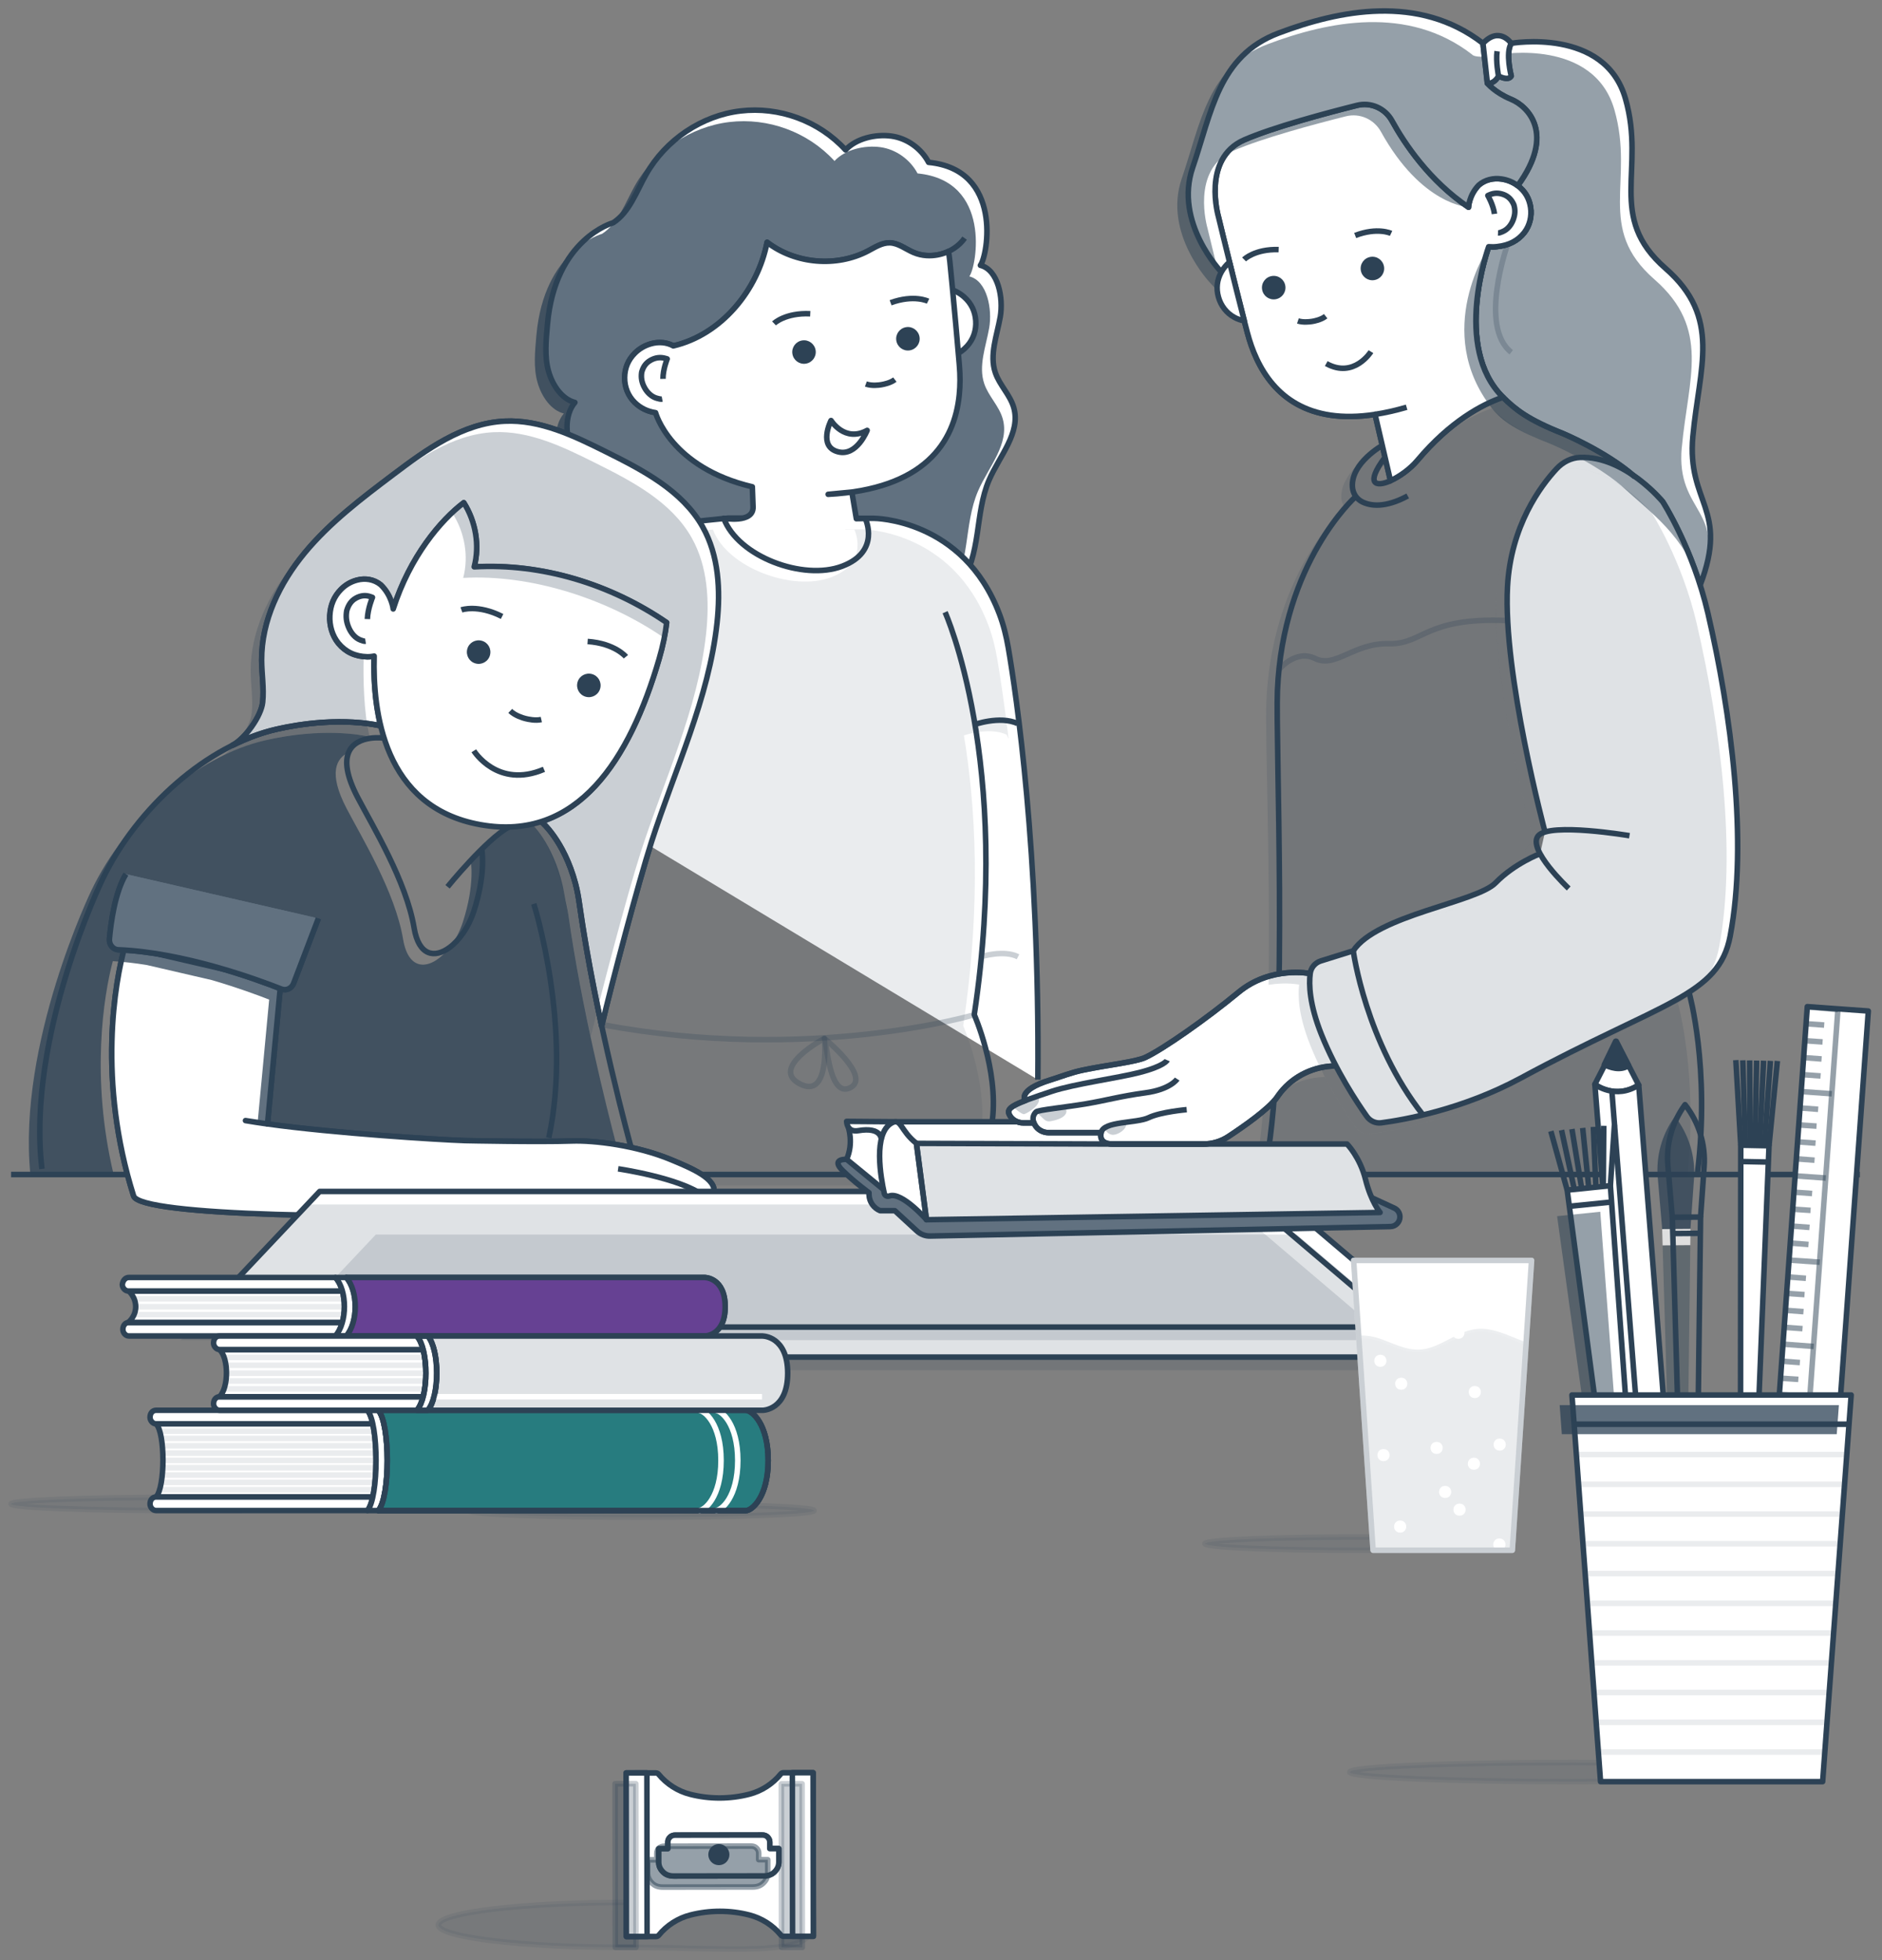 <?xml version="1.0" encoding="UTF-8"?>
<svg id="_Čísla" data-name="Čísla" xmlns="http://www.w3.org/2000/svg" xmlns:xlink="http://www.w3.org/1999/xlink" viewBox="0 0 340.16 354.33">
  <rect x="0" y="0" width="340.16" height="354.33" fill="#808080" stroke="none"/>
  <defs>
    <style>
      .cls-1, .cls-2, .cls-3, .cls-4, .cls-5, .cls-6, .cls-7, .cls-8, .cls-9 {
        fill: none;
      }

      .cls-10, .cls-2, .cls-3, .cls-11, .cls-4, .cls-12, .cls-5, .cls-13, .cls-14, .cls-15, .cls-6, .cls-16, .cls-17, .cls-18, .cls-19, .cls-20, .cls-7, .cls-8, .cls-9, .cls-21 {
        stroke-linejoin: round;
      }

      .cls-10, .cls-3, .cls-12, .cls-5, .cls-13, .cls-14, .cls-15, .cls-6, .cls-16, .cls-17, .cls-18, .cls-20, .cls-7, .cls-9, .cls-21 {
        stroke: #2d4255;
      }

      .cls-10, .cls-22, .cls-23, .cls-11, .cls-24, .cls-25, .cls-26, .cls-27, .cls-28, .cls-14, .cls-29, .cls-18, .cls-21 {
        fill: #2d4255;
      }

      .cls-2 {
        stroke: #2d4255;
      }

      .cls-30, .cls-3, .cls-22, .cls-23, .cls-12, .cls-15, .cls-20, .cls-8, .cls-9, .cls-21 {
        isolation: isolate;
      }

      .cls-30, .cls-22, .cls-28 {
        opacity: .75;
      }

      .cls-23, .cls-24 {
        opacity: .15;
      }

      .cls-11, .cls-4, .cls-19, .cls-8 {
        stroke: #fff;
      }

      .cls-11, .cls-25, .cls-17 {
        opacity: .1;
      }

      .cls-12, .cls-13, .cls-31, .cls-16, .cls-17, .cls-19 {
        fill: #fff;
      }

      .cls-5 {
        stroke-width: 1px;
      }

      .cls-26, .cls-14, .cls-7 {
        opacity: .25;
      }

      .cls-27, .cls-18, .cls-9 {
        opacity: .5;
      }

      .cls-15 {
        fill: #664193;
      }

      .cls-32 {
        clip-path: url(#clippath-1);
      }

      .cls-33 {
        clip-path: url(#clippath-3);
      }

      .cls-34 {
        clip-path: url(#clippath-4);
      }

      .cls-35 {
        clip-path: url(#clippath-2);
      }

      .cls-36 {
        fill: #2d4255;
      }

      .cls-16 {
        stroke-width: 1px;
      }

      .cls-20 {
        fill: #277c7f;
      }

      .cls-37 {
        clip-path: url(#clippath);
      }

      .cls-21 {
        opacity: .1;
      }
    </style>
    <clipPath id="clippath">
      <path class="cls-1" d="M67.37,270.62c.78-3.57.78-9.66,0-13.23H28.2c1.67,1.56,1.67,11.48,0,13.23h39.18Z"/>
    </clipPath>
    <clipPath id="clippath-1">
      <path class="cls-1" d="M76.48,252.49c.65-2.51.65-6.02,0-8.53h-36.8c1.67,1.57,1.67,6.86,0,8.53h36.8Z"/>
    </clipPath>
    <clipPath id="clippath-2">
      <path class="cls-1" d="M23.2,239.06h38.67c.5-1.78.5-3.92.01-5.68H23.29c1.67,1.67,1.67,4.12-.1,5.68Z"/>
    </clipPath>
    <clipPath id="clippath-3">
      <polygon class="cls-1" points="329.43 322.07 289.29 322.07 284.12 252.18 334.59 252.18 329.43 322.07"/>
    </clipPath>
    <clipPath id="clippath-4">
      <polygon class="cls-4" points="273.34 280.24 248.18 280.24 244.66 227.85 276.82 227.85 273.34 280.24"/>
    </clipPath>
  </defs>
  <path class="cls-13" d="M127,95.23c-3.68-6.53-10.78-10.23-17.49-13.57-5.77-2.88-11.87-5.83-18.31-5.52-7.57.36-14.12,5.12-20.17,9.68-5.67,4.28-11.4,8.62-15.94,14.1s-7.83,12.28-7.8,19.39c.01,2.54.45,5.09.19,7.62-.25,2.53-3.17,6.58-5.42,7.77h.02c2.59-1.28,5.23-2.27,7.85-2.87,10.24-2.34,17.33-.98,18.85-.63-1.08-4.48-1.27-9-1.17-12.58,0,0-.68.14-1.24.12-2.18-.05-3.92-.87-5.21-2.43-1.1-1.36-1.65-3.2-1.56-5.03.1-1.89.77-3.46,2.02-4.72.82-.83,1.79-1.39,2.9-1.68,1.47-.39,3.06-.15,4.28.85,1.99,1.92,2.25,4.37,2.25,4.37,3.04-9.52,8.64-16.09,12.76-19.21,2.15,3.4,2.91,7.7,1.88,11.6,12.26-.69,24.64,3.12,34.79,10.07-.24,1.98-.67,4.17-1.38,6.61-4.05,13.86-10.55,25.91-21.28,29.35h0s4.09,3.33,6.19,11.22c.33,1.24.55,2.5.73,3.77,1.05,7.42,2.53,15.13,4.01,21.98,1.79-7.64,6.62-25.88,9.02-33.35,4.22-13.12,10.34-25.82,11.83-39.53.64-5.92.32-12.19-2.6-17.37Z"/>
  <path class="cls-13" d="M22.58,171.07c-1.81,6.29-4.99,24.37,1.57,45.12,1.16,3.68,43.38,4.25,72.61,2.97,21.27-.93,32.25-3.47,32.25-3.47.65-2.61-4.2-4.58-7.67-6.03-6.32-2.64-14.05-3.54-17.95-3.4-6.03.21-19.34-.07-19.34-.07-5.18-.18-23.54-1.33-35.7-3.01l2.4-25.58M48.35,203.18c-1.42-.2-2.76-.4-3.98-.61l3.98.61Z"/>
  <g>
    <path class="cls-31" d="M164.97,109.31c3.09,1.02,6.54-.76,8.48-3.43s2.67-6.06,3.17-9.36.83-6.68,2.15-9.74c1.87-4.35,5.77-8.54,4.46-13.1-.66-2.31-2.56-4.04-3.33-6.31-1.1-3.23.3-6.72.89-10.09s-.35-8.51-3.59-9.32c1.33-1.7,4.13-17.32-9.36-18.61-1.35-2.55-3.93-4.37-6.73-4.75s-6.33.39-8.28,2.5c-4.83-5.27-12.01-7.87-19-7.04-6.99.83-13.51,5.21-17.06,11.47-1.76,3.11-2.99,6.82-5.95,8.74,0,0-10.5,2.85-11.87,18.34-.25,2.86-.57,5.84.21,8.55s2.54,5.04,4.75,5.59c-1.96,2.29-1.8,6.56-.11,9.15,1.48,2.26,4.07,3.17,5.16,5.77,1.1,2.63.22,5.83.09,8.82-.22,5.05,2.01,10.13,5.49,12.48l50.43.34Z"/>
    <path class="cls-6" d="M164.97,109.31c3.09,1.02,6.54-.76,8.48-3.43s2.67-6.06,3.17-9.36.83-6.68,2.15-9.74c1.87-4.35,5.77-8.54,4.46-13.1-.66-2.31-2.56-4.04-3.33-6.31-1.1-3.23.3-6.72.89-10.09s-.35-8.51-3.59-9.32c1.33-1.7,4.13-17.32-9.36-18.61-1.35-2.55-3.93-4.37-6.73-4.75s-6.33.39-8.28,2.5c-4.83-5.27-12.01-7.87-19-7.04-6.99.83-13.51,5.21-17.06,11.47-1.76,3.11-2.99,6.82-5.95,8.74,0,0-10.5,2.85-11.87,18.34-.25,2.86-.57,5.84.21,8.55s2.54,5.04,4.75,5.59c-1.96,2.29-1.8,6.56-.11,9.15,1.48,2.26,4.07,3.17,5.16,5.77,1.1,2.63.22,5.83.09,8.82-.22,5.05,2.01,10.13,5.49,12.48l50.43.34Z"/>
    <path class="cls-28" d="M162.97,111.31c3.09,1.02,6.54-.76,8.48-3.43s2.67-6.06,3.17-9.36.83-6.68,2.15-9.74c1.87-4.35,5.77-8.54,4.46-13.1-.66-2.31-2.56-4.04-3.33-6.31-1.1-3.23.3-6.72.89-10.09s-.35-8.51-3.59-9.32c1.33-1.7,4.13-17.32-9.36-18.61-1.35-2.55-3.93-4.37-6.73-4.75s-6.33.39-8.28,2.5c-4.83-5.27-12.01-7.87-19-7.04-6.99.83-13.51,5.21-17.06,11.47-1.76,3.11-2.99,6.82-5.95,8.74,0,0-10.5,2.85-11.87,18.34-.25,2.86-.57,5.84.21,8.55s2.54,5.04,4.75,5.59c-1.96,2.29-1.8,6.56-.11,9.15,1.48,2.26,4.07,3.17,5.16,5.77,1.1,2.63.22,5.83.09,8.82-.22,5.05,2.01,10.13,5.49,12.48l50.43.34Z"/>
    <path class="cls-13" d="M166.95,52.97c1.24-.92,2.86-1.15,4.36-.8,1.13.26,2.11.77,2.96,1.52,1.28,1.14,1.97,2.57,2.09,4.29s-.44,3.36-1.56,4.59c-1.31,1.44-3.07,2.19-5.29,2.25-.57.02-1.12-.02-1.64-.11"/>
    <path class="cls-6" d="M121.77,74.49c-.51.11-1.05.18-1.63.2-2.22.06-4.03-.59-5.41-1.95-1.19-1.17-1.84-2.83-1.82-4.5s.63-3.18,1.84-4.4c.8-.8,1.76-1.36,2.87-1.69,1.48-.43,3.11-.29,4.4.55,2.12,1.65,2.5,3.86,2.5,3.86"/>
    <path class="cls-6" d="M174.35,43.05c-2,2.83-6.08,3.96-9.25,2.57-1.42-.62-2.72-1.69-4.26-1.73-1.41-.03-2.67.8-3.92,1.46-5.71,3-13.14,2.37-18.26-1.56-1.69,8.71-8.3,16.72-16.95,18.73"/>
    <path class="cls-13" d="M98.13,141.24c.83-14.53,4.81-42.91,23.11-46.32,3.46-.64,10.39-1.26,10.39-1.26l26.31.04s16.16.03,22.69,17.28c.75,1.98,1.25,4.03,1.61,6.11,1.41,8.21,5.69,36.71,5.35,78.09"/>
    <path class="cls-13" d="M121.69,62.52c-1.23-.67-2.72-.76-4.08-.36-1.11.32-2.07.89-2.87,1.69-1.21,1.21-1.82,2.68-1.84,4.4s.63,3.33,1.82,4.5c1.03,1.01,2.29,1.63,3.77,1.85h0s2.66,9.9,17.49,13.4l.13,3.61c.13,3.06-5.3,2.08-5.3,2.08,2.56,6.92,14.37,11.33,21.4,8.67,7.03-2.66,4.21-8.56,4.21-8.56l-.03-.05c-1-.02-1.61.02-1.61.02l-.81-4.82-4.29.41c17.42-.92,22.84-9.39,23.7-18,.18-1.77.17-3.55.02-5.26l-.04-.5c-.39-4.65-.86-9.71-1.24-13.79-.17-1.71-.31-3.25-.44-4.52-.22-2.2-.33-1.81-.33-1.81,0,0-3.03,1.55-6.27.15-1.42-.61-2.72-1.69-4.26-1.73-1.41-.03-2.67.8-3.92,1.46-5.71,3-13.14,2.37-18.26-1.56-1.69,8.71-8.3,16.72-16.95,18.73h0Z"/>
    <path class="cls-6" d="M119.69,72.14c-.26.05-.6-.04-.95-.14-.92-.25-1.71-.97-2.2-1.84-.58-1.02-.7-1.92-.56-2.87.25-.92.71-1.65,1.58-2.15.88-.5,1.78-.62,2.69-.36l.34.1s-.77,1.88-.76,3.61"/>
    <g>
      <path class="cls-6" d="M150.21,76.02s2.45,4.02,6.52,1.78c0,0-1.85,4.75-5.24,3.88-3.7-.94-1.29-5.66-1.29-5.66Z"/>
      <path class="cls-2" d="M161.74,68.62c-.77.59-1.93.84-2.48.93-.36.06-1.71.25-2.76-.14"/>
      <path class="cls-2" d="M139.9,58.46s2.05-1.96,6.55-1.74"/>
      <path class="cls-2" d="M167.74,54.45s-2.54-1.26-6.77.28"/>
      <g>
        <path class="cls-36" d="M147.42,63.32c.18,1.16-.62,2.24-1.78,2.42s-2.24-.62-2.42-1.78.62-2.24,1.78-2.42,2.24.62,2.42,1.78"/>
        <path class="cls-36" d="M166.2,60.92c.18,1.16-.62,2.24-1.78,2.42s-2.24-.62-2.42-1.78c-.18-1.16.62-2.24,1.78-2.42s2.24.62,2.42,1.78"/>
      </g>
    </g>
    <path class="cls-7" d="M177.39,172.92s4.07-1.26,6.61.04"/>
    <path class="cls-13" d="M175.96,131.03s4.74-1.73,7.97-.23"/>
    <path class="cls-25" d="M177.37,204.48c1.11-9.15-3.28-19.05-3.28-19.05,3.35-22.25,2.2-40.07.13-52.5h.03c1.08-.35,4.92-1.41,7.68-.13l.37.76c-.82-6.85-1.6-11.77-2.06-14.47-.36-2.08-.86-4.14-1.61-6.11-6.54-17.24-22.69-17.28-22.69-17.28h-3.15s.01.06.01.06c0,0,.6-.03,1.61-.02l.03.05s2.82,5.9-4.21,8.56c-7.01,2.65-18.78-1.73-21.38-8.62-.95.09-2.65.26-4.46.47.22.33.43.67.62,1.02,2.92,5.19,3.24,11.46,2.6,17.37-1.48,13.71-7.61,26.4-11.83,39.53-2.4,7.47-7.23,25.71-9.02,33.35,2.66,12.37,5.3,21.94,5.3,21.94h0c2.44.54,4.96,1.27,7.28,2.24,1.78.74,3.92,1.62,5.5,2.65h52.29l.24-9.83Z"/>
    <path class="cls-7" d="M176.09,183.44s-29.67,8.8-67.18,1.8"/>
    <path class="cls-7" d="M149,187.72s-9.97,5.32-4.44,8.21,4.44-8.21,4.44-8.21Z"/>
    <path class="cls-7" d="M149,187.72c.48.69.84,10.86,4.69,8.9s-4.69-8.9-4.69-8.9Z"/>
    <path class="cls-6" d="M170.82,110.67s12.16,27,5.27,72.76c0,0,4.38,9.9,3.28,19.05"/>
  </g>
  <line class="cls-13" x1="2" y1="212.32" x2="336.16" y2="212.32"/>
  <g>
    <path class="cls-13" d="M127,95.23c-3.68-6.53-10.78-10.23-17.49-13.57-5.77-2.88-11.87-5.83-18.31-5.52-7.57.36-14.12,5.12-20.17,9.68-5.67,4.28-11.4,8.62-15.94,14.1s-7.83,12.28-7.8,19.39c.01,2.54.45,5.09.19,7.62-.25,2.53-3.17,6.58-5.42,7.77h.02c2.59-1.28,5.23-2.27,7.85-2.87,10.24-2.34,17.33-.98,18.85-.63-1.08-4.48-1.27-9-1.17-12.58,0,0-.68.14-1.24.12-2.18-.05-3.92-.87-5.21-2.43-1.1-1.36-1.65-3.2-1.56-5.03.1-1.89.77-3.46,2.02-4.72.82-.83,1.79-1.39,2.9-1.68,1.47-.39,3.06-.15,4.28.85,1.99,1.92,2.25,4.37,2.25,4.37,3.04-9.52,8.64-16.09,12.76-19.21,2.15,3.4,2.91,7.7,1.88,11.6,12.26-.69,24.64,3.12,34.79,10.07-.24,1.98-.67,4.17-1.38,6.61-4.05,13.86-10.55,25.91-21.28,29.35h0s4.09,3.33,6.19,11.22c.33,1.24.55,2.5.73,3.77,1.05,7.42,2.53,15.13,4.01,21.98,1.79-7.64,6.62-25.88,9.02-33.35,4.22-13.12,10.34-25.82,11.83-39.53.64-5.92.32-12.19-2.6-17.37Z"/>
    <path class="cls-6" d="M80.89,160.31s6.97-8.58,11.09-10.81"/>
    <path class="cls-6" d="M87.07,153.49s.01.04.02.13h0c.13.8.59,4.83-1.45,11.12-.92,2.82-2.6,5.22-4.39,6.54-2.67,1.98-5.55,1.55-6.4-3.52-1.41-8.46-7.45-18.34-10.19-23.58-2.11-4.03-2.32-6.58-1.64-8.18.71-1.68,2.4-2.32,3.86-2.54,1.37-.2,2.54-.04,2.54-.04"/>
    <path class="cls-6" d="M69.11,131.27s-7.57-2.09-19.17.56c-12.44,2.84-25.18,14.11-31.43,27.14,0,0-13.77,28.38-10.93,52.33"/>
    <path class="cls-6" d="M114.06,207.42s-6.36-23.08-9.31-43.92c-.18-1.27-.4-2.53-.73-3.77-2.1-7.89-6.19-11.22-6.19-11.22"/>
    <path class="cls-13" d="M67.63,118.6c-.27,10,1.64,27.33,19.21,30.48,17.57,3.15,27-11.85,32.28-29.93.72-2.45,1.15-4.64,1.38-6.61-10.15-6.95-22.52-10.76-34.79-10.07,1.02-3.9.27-8.2-1.88-11.6-4.12,3.12-9.72,9.69-12.76,19.21,0,0-.26-2.45-2.25-4.37-1.22-1-2.82-1.24-4.28-.85-1.11.29-2.08.85-2.9,1.68-1.25,1.27-1.92,2.84-2.02,4.72-.1,1.83.45,3.67,1.56,5.03,1.3,1.56,3.03,2.38,5.21,2.43.56.02,1.24-.12,1.24-.12Z"/>
    <path class="cls-6" d="M96.48,163.39s7.05,22.24,2.71,42.31"/>
    <path class="cls-13" d="M22.58,171.07c-1.81,6.29-4.99,24.37,1.57,45.12,1.16,3.68,43.38,4.25,72.61,2.97,21.27-.93,32.25-3.47,32.25-3.47.65-2.61-4.2-4.58-7.67-6.03-6.32-2.64-14.05-3.54-17.95-3.4-6.03.21-19.34-.07-19.34-.07-5.18-.18-23.54-1.33-35.7-3.01l2.4-25.58-28.17-6.53Z"/>
    <path class="cls-13" d="M48.35,203.18c-1.42-.2-2.76-.4-3.98-.61l3.98.61Z"/>
    <path class="cls-6" d="M111.72,211.29s11.04,1.6,15.37,4.8"/>
    <path class="cls-13" d="M22.76,158.02c-1.99,3.31-2.72,8.8-2.98,11.71-.09,1.02.65,1.93,1.62,1.96,11.67.46,24.99,5.33,29.47,7.1.87.34,1.84-.11,2.19-1.02l4.48-11.75"/>
    <path class="cls-6" d="M66.07,115.91c-.26.04-.59-.08-.92-.21-.89-.33-1.62-1.15-2.07-2.14-.52-1.15-.59-2.14-.41-3.17.29-.99.77-1.77,1.66-2.27.89-.49,1.77-.58,2.66-.25l.33.12s-.85,2.02-.92,3.92"/>
    <path class="cls-6" d="M85.64,135.72s4.29,6.94,12.68,3.35"/>
    <path class="cls-6" d="M97.84,130.07c-1.04.24-2.32-.03-2.91-.18-.39-.1-1.83-.52-2.71-1.38"/>
    <path class="cls-6" d="M83.4,110.25s2.94-1.05,7.35,1.19"/>
    <path class="cls-6" d="M113.13,118.72s-1.98-2.41-6.92-2.76"/>
    <path class="cls-29" d="M88.56,118.45c-.31,1.13-1.48,1.8-2.62,1.48-1.13-.31-1.79-1.48-1.48-2.62s1.48-1.79,2.62-1.48,1.79,1.48,1.48,2.61"/>
    <path class="cls-29" d="M108.48,124.47c-.31,1.13-1.48,1.8-2.62,1.48s-1.79-1.48-1.48-2.62,1.48-1.79,2.62-1.48c1.13.31,1.79,1.48,1.48,2.61"/>
    <path class="cls-26" d="M71.09,109.21c3.16-7.44,7.21-13.66,10.75-16.34,2.15,3.4,2.91,7.7,1.88,11.6,12.26-.69,25.99,3.78,36.13,10.72-2.33,11.09-9.04,30.05-23.58,33.88,0,0,3.52,3.26,5.76,12.65.3,1.25.55,2.5.73,3.77,1.05,7.42,2.53,15.13,4.01,21.98,1.79-7.64,6.62-25.88,9.02-33.35,4.22-13.12,10.34-25.82,11.83-39.53.64-5.92.32-12.19-2.6-17.37-3.68-6.53-10.78-10.23-17.49-13.57-5.77-2.88-11.87-5.83-18.31-5.52-7.57.36-14.12,5.12-20.17,9.68-5.67,4.28-11.4,8.62-15.94,14.1s-7.83,12.28-7.8,19.39c.01,2.54.45,5.09.19,7.62-.25,2.53-3.17,6.58-5.42,7.77h.02c2.59-1.28,5.23-2.27,7.85-2.87,10.24-2.34,17.33-.98,18.85-.63-1.08-4.48-1.17-10.75-1.07-14.34,0,0-3.44-.74-5.16-3.25-1.61-2.34-.78-6.89-.17-7.5.82-.83,3.03-2.94,4.14-3.23,0,0,2.52-.4,4.06.63,1.32.88,2.25,4.29,2.49,3.72Z"/>
    <path class="cls-13" d="M22.76,158.02c-1.99,3.31-2.72,8.8-2.98,11.71-.09,1.02.65,1.93,1.62,1.96,11.67.46,24.99,5.33,29.47,7.1.87.34,1.84-.11,2.19-1.02l4.48-11.75"/>
    <path class="cls-28" d="M111.39,206.91c-3.19-.53-6.06-.72-8-.65-6.02.21-19.34-.07-19.34-.07-5.18-.18-23.54-1.33-35.7-3.01,0,0-.67-.14-1.78-.31l2.08-22.17c-2.08-.82-5.83-2.2-10.37-3.53l-11.78-2.73c-2.05-.33-4.1-.57-6.11-.69-1.64,6.16-4.03,21.01.14,38.54H5.49c-2.36-23.73,11.03-51.33,11.03-51.33,6.25-13.03,18.99-24.29,31.43-27.14,10.26-2.34,17.36-.98,18.86-.63.02.09.04.18.07.27-1.46.22-3.15.86-3.86,2.54-2.21,1.04-3.77,3.67-.36,10.18,2.74,5.24,8.78,15.12,10.19,23.58,1.07,6.39,5.38,5.42,8.4,1.52.99-1.26,1.83-2.82,2.39-4.54,2.29-7.04,1.43-11.24,1.43-11.24.67-.66,1.35-1.3,2.02-1.87h0c1.03-.9,1.74-2,2.61-2.47l1.97-1.63,3.23-.33,1.37-.12s4.27,4.14,5.76,12.65c.22,1.26.54,2.5.72,3.77,2.36,16.73,6.93,34.89,8.64,41.41Z"/>
  </g>
  <polygon class="cls-13" points="236.39 220.8 265.25 245.32 46.76 245.32 69.9 220.8 233.87 220.8 236.39 220.8"/>
  <polygon class="cls-13" points="224.27 215.38 253.13 239.9 34.64 239.9 57.78 215.38 221.75 215.38 224.27 215.38"/>
  <polygon class="cls-24" points="222.3 217.74 251.16 242.26 32.67 242.26 55.81 217.74 219.78 217.74 222.3 217.74"/>
  <polygon class="cls-24" points="234.42 223.17 263.28 247.69 44.79 247.69 67.93 223.17 231.9 223.17 234.42 223.17"/>
  <g>
    <path class="cls-24" d="M243.93,212.7h61.03c1.98-18.35-1.65-31.2-1.65-31.2l-.17-.04c-5.91,3.77-15.53,7.47-30.3,15.45-10.55,5.7-21.18,7.54-25.17,8.07-1.02.13-2.03-.31-2.62-1.15-1.24-1.75-3.46-5.07-5.59-9.16h0c-.24.02-.48.04-.72.06-3.89.24-7.48,2.16-9.72,5.34-.07.09-.13.19-.2.29-.15.22-.35.45-.56.69-.23,2.81-.51,5.41-.84,7.77h14.07s1.36,1.41,2.45,3.89Z"/>
    <path class="cls-6" d="M229.27,207.86c3.52-23.12,1.24-73.93,1.62-83.03.98-23.28,14.05-34.97,14.05-34.97"/>
    <path class="cls-13" d="M305.98,78.86c1.14-12.46,5.28-21.41-4.95-30.35-10.68-9.33-3.53-17.74-7.24-30.68-3.71-12.94-20.64-10-20.64-10-1.09,1.75,0,5.9,0,5.9-.55.98-2.29,0-2.29,0-.87,1.53-2.02,1.33-2.02,1.33,0,0,1.32,1.68,4.31,2.91,2.99,1.24,8.07,6.18,1.18,15.6,1.32.99,2.09,2.3,2.33,3.93.24,1.58-.15,3.23-1.12,4.51-1.14,1.47-2.76,2.33-4.88,2.56-.54.07-1.06.07-1.57.03,0,0-6.63,18.13,2.57,27.21,2.21,2.18,4.49,4.05,10.83,6.55,0,0,7.55,3.17,12.6,7.49,3.3,2.24,5.44,4.84,5.44,4.84,0,0,3.91,6.07,6.77,15.07,5.29-13.9-2.45-14.69-1.32-26.92Z"/>
    <path class="cls-13" d="M248.56,74.91c-12.19,1.87-18.36-3.49-21.42-10.04-.73-1.55-1.27-3.15-1.69-4.74-.04-.16-.08-.31-.12-.46-.14-.55-.28-1.1-.43-1.65l-2.67-10.63c-.04-.2-.09-.39-.14-.58-.39-1.6-.75-3.03-1.04-4.22-.5-2.05-.81-3.34-.81-3.34,0,0-3.12-10.57,4.65-13.96,5.27-2.29,14.8-4.84,20.39-6.24,2.49-.62,5.07.53,6.31,2.78,2.3,4.17,6.77,10.86,13.84,15.64,0,0,.06-2.15,1.85-4,1.11-.97,2.64-1.32,4.09-1.11,1.1.16,2.08.56,2.94,1.21,1.32.99,2.09,2.3,2.33,3.93.24,1.58-.15,3.23-1.12,4.51-1.14,1.47-2.76,2.33-4.88,2.56-.54.07-1.06.07-1.57.03,0,0-6.63,18.13,2.57,27.21h0c-3.7,1.24-9.58,4.4-15.44,11.39-1.32,1.58-3.26,2.96-4.88,3.69l-2.79-12Z"/>
    <path class="cls-13" d="M248.56,74.91c-12.19,1.87-18.36-3.49-21.42-10.04-.73-1.55-1.27-3.15-1.69-4.74-.04-.16-.08-.31-.12-.46-.14-.55-.28-1.1-.43-1.65l-2.67-10.63c-.04-.2-.09-.39-.14-.58-.39-1.6-.75-3.03-1.04-4.22-.5-2.05-.81-3.34-.81-3.34,0,0-3.12-10.57,4.65-13.96,5.27-2.29,14.8-4.84,20.39-6.24,2.49-.62,5.07.53,6.31,2.78,2.3,4.17,6.77,10.86,13.84,15.64,0,0,.06-2.15,1.85-4,1.11-.97,2.64-1.32,4.09-1.11,1.1.16,2.08.56,2.94,1.21,1.32.99,2.09,2.3,2.33,3.93.24,1.58-.15,3.23-1.12,4.51-1.14,1.47-2.76,2.33-4.88,2.56-.54.07-1.06.07-1.57.03,0,0-6.63,18.13,2.57,27.21h0c-3.7,1.24-9.58,4.4-15.44,11.39-1.32,1.58-3.26,2.96-4.88,3.69l-2.79-12Z"/>
    <path class="cls-31" d="M252.01,218.39l-4.07-1.88c-.39-.88-.79-1.97-1.12-3.3-1.01-4.05-3.34-6.4-3.34-6.4h-25.97s0,0,0,0h-16.44s-.05,0-.08,0h-.31s.01-.01.01-.01c-2.26-.19-1.67-2.03-1.67-2.03,0,0,0,0,0,0h-9.47c-1.05,0-2.05-.54-2.54-1.47-.08-.16-.15-.33-.2-.5h-24.93l-8.85-.07s0,.51.26.98l.03.05s1.01,2.9-.3,5.83h0s0,0,0,0c0,0-2.99-.15-.68,2.07,2.3,2.23,4.73,3.97,4.73,3.97v.37c.05,1.33.88,2.42,2,2.88h2.67l3.99,3.67c.66.61,1.53.94,2.42.91l83.16-1.71c.95-.02,1.72-.8,1.72-1.75,0-.69-.4-1.31-1.02-1.59Z"/>
    <path class="cls-7" d="M272.48,44.18s-5.28,14.84.67,19.5"/>
    <path class="cls-6" d="M254.44,89.65c-4.14,2.24-6.77,1.79-8.21,1.08-1.05-.52-1.71-1.54-1.79-2.71-.28-4.32,5.42-7.51,5.42-7.51"/>
    <path class="cls-7" d="M231.05,121.16s3.06-3.9,6.68-2.11,6.96-2.84,13.25-2.69,6.56-4.79,21.29-4.19"/>
    <path class="cls-6" d="M247.79,63.57s-3.07,4.95-8.08,2.15"/>
    <path class="cls-6" d="M234.59,58.01c.88.3,2.01.18,2.54.1.35-.05,1.64-.29,2.48-.95"/>
    <path class="cls-6" d="M251.43,42.19s-2.46-1.17-6.49.38"/>
    <path class="cls-6" d="M224.86,46.9s1.93-1.91,6.25-1.78"/>
    <path class="cls-29" d="M245.96,48.89c.2,1.16,1.29,1.94,2.45,1.74s1.94-1.29,1.74-2.45-1.29-1.94-2.45-1.74-1.94,1.29-1.74,2.45"/>
    <path class="cls-29" d="M228.12,52.35c.2,1.16,1.29,1.94,2.45,1.74s1.94-1.29,1.74-2.45-1.29-1.94-2.45-1.74c-1.16.2-1.94,1.29-1.74,2.45"/>
    <path class="cls-13" d="M254.24,73.62c-2.02.59-3.91,1.01-5.68,1.28"/>
    <path class="cls-13" d="M222.23,47.38c-.04-.2-.09-.39-.14-.58-.39-1.6-.75-3.03-1.04-4.22-.5-2.05-.81-3.34-.81-3.34,0,0-3.12-10.57,4.65-13.96,5.27-2.29,14.8-4.84,20.39-6.24,2.49-.62,5.07.53,6.31,2.78,2.3,4.17,6.77,10.86,13.84,15.64,0,0,.06-2.15,1.85-4,1.11-.97,2.64-1.32,4.09-1.11,1.1.16,2.08.56,2.94,1.21,6.9-9.43,1.81-14.37-1.18-15.6-2.99-1.24-4.31-2.91-4.31-2.91l-.8-7.23c-11.59-8.96-26.02-5.96-36.92-1.84-10.91,4.12-12.12,14.36-15.53,24.3-3.41,9.95,5.16,18.87,5.16,18.87l1.94.04-.46-1.84Z"/>
    <path class="cls-7" d="M217.77,201.55s2.09,2.56,1.1,5.14"/>
    <path class="cls-13" d="M236.81,175.99s-7.1-1.46-12.94,3.37c-5.84,4.83-13.66,10.3-16.85,11.79-1.75.82-6.68,1.33-11.21,2.27-2.24.46-3.96,1.18-5.97,1.8-6.1,1.88-4.52,3.73-4.52,3.73h0c-2.66,1.02-3.3,1.61-2.91,2.49.44.99,1.5,1.55,2.58,1.55h1.61l.24-.11c.05.14.1.27.17.4.49.93,1.49,1.47,2.54,1.47h9.47s-.66,2.05,2.05,2.05h16.44c1.6,0,3.16-.46,4.5-1.34,2.72-1.79,7.31-4.98,8.81-7.12.07-.1.13-.19.2-.29,2.24-3.18,5.83-5.1,9.72-5.34.25-.02.49-.03.72-.06l-4.65-16.68Z"/>
    <path class="cls-6" d="M167.45,220.49h0s81.99-1.31,81.99-1.31c0,0-1.62-1.92-2.63-5.97s-3.34-6.4-3.34-6.4h-42.8s-35.04-.12-35.04-.12l1.81,13.8Z"/>
    <path class="cls-6" d="M160.78,216.2c-.41.14-.85-.04-.95-.46-.64-2.85-2.07-10.86,1.36-12.75,1.72-.95,1.52,1.42,4.45,3.69l1.82,13.81s-4.44-5.08-6.69-4.3Z"/>
    <path class="cls-26" d="M187.26,200.99l1.47,1.38c.29.27.68.39,1.07.33,1.22-.2,3.71-.85,2.74-2.62l-5.29.91Z"/>
    <path class="cls-26" d="M183.09,200.08s1.6,1.45,2.04,1.32,3.45-1.69,2.48-3.27"/>
    <path class="cls-26" d="M199.74,204.23s.58.96,1.5.91,2.48-1.01,2.32-2.14"/>
    <line class="cls-6" x1="161.87" y1="202.78" x2="183.7" y2="202.78"/>
    <path class="cls-6" d="M159.28,205.95s.08-2.28-4.14-1.56c-2.12.36-2.12-1.68-2.12-1.68l8.85.07"/>
    <path class="cls-6" d="M153.32,203.74s1.01,2.9-.3,5.83l6.65,5.45"/>
    <path class="cls-6" d="M153.02,209.57s-2.99-.15-.68,2.07c2.3,2.23,4.73,3.97,4.73,3.97v.37c.05,1.33.88,2.42,2,2.88h2.67l3.99,3.67c.66.61,1.53.94,2.42.91l83.16-1.71c.95-.02,1.72-.8,1.72-1.75,0-.69-.4-1.31-1.02-1.59l-4.08-1.88"/>
    <g>
      <path class="cls-28" d="M252,218.38l-4.07-1.88c-.14-.32-.28-.68-.42-1.05.92,2.5,1.93,3.72,1.93,3.72l-81.99,1.32h-.01s-4.44-5.09-6.69-4.31c-.41.14-.85-.04-.95-.46-.05-.21-.1-.46-.15-.72l-6.64-5.44h0s0,0,0,0c0,0-2.99-.15-.68,2.07,2.3,2.23,4.73,3.97,4.73,3.97v.37c.05,1.33.88,2.42,2,2.88h2.67l3.99,3.67c.66.61,1.53.94,2.42.91l83.16-1.71c.95-.02,1.72-.8,1.72-1.75,0-.69-.4-1.31-1.02-1.59Z"/>
      <path class="cls-24" d="M167.45,220.49h0s81.99-1.31,81.99-1.31c0,0-1.62-1.92-2.63-5.97s-3.34-6.4-3.34-6.4h-42.8s-35.04-.12-35.04-.12l1.81,13.8Z"/>
    </g>
    <path class="cls-13" d="M278.36,154.33s-4.59,1.72-8.04,5.26-21.49,5.84-25.73,12.29l-5.86,1.83c-1.03.32-1.79,1.21-1.92,2.28-.25,1.96-.15,5.56,2.03,11.01,2.63,6.58,6.44,12.32,8.21,14.82.6.84,1.6,1.29,2.62,1.15,3.99-.52,14.62-2.37,25.17-8.07,25.69-13.88,35.82-14.82,37.88-25.69,3.24-17.09.16-40.32-4.01-58.3-2.73-11.76-8.19-20.21-8.19-20.21,0,0-6.82-8.31-14.92-8.01-1.63.06-3.14.85-4.25,2.04-2.84,3.05-8.29,10.28-8.88,21.32-.85,15.79,6.78,44.34,6.78,44.34"/>
    <path class="cls-6" d="M283.53,160.61s-7.6-7.11-5.49-9.54,16.48,0,16.48,0"/>
    <path class="cls-6" d="M244.59,171.87s2.23,16.56,12.61,29.68"/>
    <path class="cls-6" d="M210.97,191.65s-.46,1.06-5.07,2.24c-3.93,1.01-11.71,2.04-15.82,3.4-6.69,2.23-8.24,2.89-7.68,4.15.44.99,1.5,1.55,2.58,1.55h1.61"/>
    <path class="cls-6" d="M199.02,204.76h-9.47c-1.05,0-2.05-.54-2.54-1.47-.37-.7-.5-1.54.25-2.29.35-.35,5.24-.83,8.95-1.45s6.28-1.39,10.81-2,5.75-2.49,5.75-2.49"/>
    <path class="cls-6" d="M214.49,200.59s-4.69.4-6.87,1.45-8.2.59-8.59,2.71c0,0-.66,2.05,2.05,2.05h16.44c1.6,0,3.16-.46,4.5-1.34,2.72-1.79,7.31-4.98,8.81-7.12.07-.1.13-.19.2-.29,2.24-3.18,5.83-5.1,9.72-5.34.25-.02.49-.03.72-.06"/>
    <path class="cls-6" d="M185.31,198.96s-1.57-1.85,4.52-3.73c2.01-.62,3.73-1.34,5.97-1.8,4.53-.94,9.47-1.45,11.21-2.27,3.18-1.49,11.01-6.96,16.85-11.79,5.84-4.83,12.94-3.37,12.94-3.37"/>
    <path class="cls-6" d="M271.66,71.82c2.21,2.18,4.49,4.05,10.83,6.55,0,0,7.97,3.34,13.01,7.84"/>
    <path class="cls-6" d="M250.31,82.7c-3.57,4.79-1.71,5.44,1.04,4.2"/>
    <path class="cls-27" d="M303.98,80.86c1.14-12.46,5.28-21.41-4.95-30.35-10.68-9.33-3.53-17.74-7.24-30.68-3.71-12.94-20.64-10-20.64-10-4.66.95-5.11,0-5.11,0-11.59-8.96-26.02-5.96-36.92-1.84-10.91,4.12-12.12,14.36-15.53,24.3-3.41,9.95,5.16,18.87,5.16,18.87l1.62,1.74.32-1.7-.46-1.84c-.04-.2-.09-.39-.14-.58-.39-1.6-.75-3.03-1.04-4.22-.5-2.05-.81-3.34-.81-3.34,0,0-3.12-10.57,4.65-13.96,5.27-2.29,14.8-4.84,20.39-6.24,2.49-.62,5.06.53,6.31,2.78,7.38,13.34,15.84,13.65,15.84,13.65,0,0,.06-2.15,1.85-4,1.11-.97,2.64-1.32,4.09-1.11,1.1.16,2.08.56,2.94,1.21,1.32.99,2.09,2.3,2.33,3.93.24,1.58-.15,3.23-1.12,4.51-.47.61-1.03,1.1-1.66,1.5-.1.17-2.67.86-4.78,1.1,0,0-10.3,15.3.57,29.21,1.91,2.44,4.49,4.05,10.83,6.55,0,0,7.55,3.17,12.6,7.49,5.39,4.95,11.35,8.92,14.21,17.91,5.29-13.9-4.45-12.69-3.32-24.92Z"/>
    <path class="cls-13" d="M268.84,15.07s1.14.2,2.02-1.33c0,0,1.75.98,2.29,0,0,0-1.09-4.15,0-5.9,0,0-2.13-3.17-5.11,0l.8,7.23Z"/>
    <path class="cls-6" d="M270.85,13.74s-.52-2.62-.26-4.48"/>
    <path class="cls-13" d="M222.23,47.38c.79,3.22,1.74,7,2.67,10.63-.63-.12-1.24-.33-1.81-.65-1.41-.76-2.43-2.11-2.86-3.65-.45-1.59-.27-3.1.52-4.54.39-.69.88-1.29,1.48-1.79Z"/>
    <path class="cls-6" d="M270.75,42.11c.25.01.57-.12.88-.26.83-.36,1.49-1.14,1.84-2.04.41-1.05.41-1.91.15-2.79-.36-.83-.89-1.47-1.79-1.83-.9-.35-1.76-.35-2.6.02l-.31.14s.98,1.68,1.2,3.32"/>
    <path class="cls-24" d="M306.72,112.91c-2.73-11.76-8.19-20.21-8.19-20.21,0,0-6.82-8.31-14.92-8.01-1.63.06-3.14.85-4.25,2.04-2.84,3.05-8.29,10.28-8.88,21.32-.85,15.79,6.78,44.34,6.78,44.34h0c-.55.16-.98.38-1.23.67-.65.75-.37,1.95.33,3.26h0s-4.59,1.72-8.04,5.26c-3.45,3.54-21.49,5.84-25.73,12.29l-5.86,1.83c-1.03.32-1.79,1.21-1.92,2.28-.25,1.96-.15,5.56,2.03,11.01,2.63,6.58,6.44,12.32,8.21,14.82.6.84,1.6,1.29,2.62,1.15,3.99-.52,14.62-2.37,25.17-8.07,25.69-13.88,35.82-14.82,37.88-25.69,3.24-17.09.16-40.32-4.01-58.3Z"/>
    <path class="cls-6" d="M305.31,179.49s3.8,13.41,1.52,32.4"/>
    <path class="cls-24" d="M250.98,116.36c-6.29-.15-9.64,4.49-13.25,2.69s-6.68,2.11-6.68,2.11l-1.9,2.03c-.12,1.18-.21,2.39-.26,3.64-.25,5.99.71,29.34.4,51.2,3.14-.53,5.52-.04,5.52-.04.13-1.07.89-1.95,1.92-2.28l5.86-1.83c4.24-6.46,22.28-8.75,25.73-12.29,3.45-3.54,8.04-5.26,8.04-5.26h0c-.7-1.3-.98-2.5-.33-3.26.25-.29.68-.51,1.23-.67h0s-6.44-24.11-6.82-40.27c-12.92-.13-13.44,4.38-19.46,4.23Z"/>
    <path class="cls-24" d="M293.09,87.86c-5.04-4.32-12.6-7.49-12.6-7.49-6.34-2.5-8.62-4.37-10.83-6.55h0c-3.7,1.24-9.58,4.4-15.44,11.39-1.32,1.58-3.73,1.73-5.35,2.46l-.44-2.43,2.1-2.43-.67-2.3-2.09,1.53s-5.61,3.67-5.33,7.98c.04.68.3,1.29.7,1.8l-.2.04s-11.71,10.48-13.79,31.33l1.9-2.03s3.06-3.9,6.68-2.11,6.96-2.84,13.25-2.69c6.02.14,6.54-4.37,19.46-4.23-.03-1.42-.03-2.79.04-4.07.59-11.04,6.04-18.27,8.88-21.32,1.11-1.19,2.62-1.98,4.25-2.04,3.98-.15,7.64,1.79,10.35,3.79-.28-.21-.57-.42-.87-.62Z"/>
  </g>
  <g>
    <g>
      <ellipse class="cls-21" cx="115.97" cy="273.07" rx="31.18" ry="1.2"/>
      <ellipse class="cls-21" cx="33.18" cy="271.87" rx="31.18" ry="1.2"/>
      <g>
        <path class="cls-12" d="M23.29,239.06c-.59,0-1.08.49-1.08,1.27,0,.59.49,1.18,1.08,1.18h37.34c.56-.63.97-1.49,1.24-2.45H23.29Z"/>
        <g>
          <path class="cls-12" d="M23.2,239.06h38.67c.5-1.78.5-3.92.01-5.68H23.29c1.67,1.67,1.67,4.12-.1,5.68Z"/>
          <path class="cls-12" d="M60.63,230.93H23.29c-.59,0-1.08.49-1.18,1.27,0,.59.49,1.18,1.08,1.18h38.68c-.27-.97-.68-1.83-1.25-2.45Z"/>
          <path class="cls-12" d="M127.37,230.93H62.59c2.16,2.45,2.16,8.13,0,10.58h64.78s3.7,0,3.7-5.29-3.7-5.29-3.7-5.29Z"/>
          <path class="cls-13" d="M60.63,230.93h1.96c2.16,2.45,2.16,8.13,0,10.58h-1.96c2.16-2.45,2.16-8.23,0-10.58Z"/>
        </g>
        <path class="cls-15" d="M127.37,230.93H62.59c2.16,2.45,2.16,8.13,0,10.58h64.78s3.7,0,3.7-5.29-3.7-5.29-3.7-5.29Z"/>
      </g>
      <g>
        <path class="cls-12" d="M134.82,254.94h-66.44c2.16,2.45,2.16,15.68,0,18.13h66.44c1.08,0,4.02-2.44,4.02-9.06s-2.94-9.06-4.02-9.06Z"/>
        <path class="cls-12" d="M66.66,255.3s-.03-.05-.05-.07c-.06-.06-.09-.13-.12-.19-.03-.03-.05-.07-.08-.1H28.2c-.59,0-1.08.49-1.08,1.27,0,.59.49,1.18,1.08,1.18h39.18c-.19-.87-.43-1.59-.71-2.09Z"/>
        <path class="cls-13" d="M67.37,270.62c.78-3.57.78-9.66,0-13.23H28.2c1.67,1.56,1.67,11.48,0,13.23h39.18Z"/>
        <path class="cls-12" d="M66.61,272.77s.03-.05.05-.07c.28-.5.52-1.21.71-2.09H28.2c-.59,0-1.08.49-1.08,1.27,0,.59.49,1.18,1.08,1.18h38.22s.05-.07.08-.1c.03-.06.06-.13.12-.19Z"/>
        <path class="cls-12" d="M66.42,254.94h1.96c2.16,2.45,2.16,15.68,0,18.13h-1.96c2.06-2.45,2.06-15.68,0-18.13Z"/>
        <g class="cls-37">
          <line class="cls-17" x1="27.12" y1="270.62" x2="69.99" y2="270.62"/>
          <line class="cls-17" x1="27.12" y1="257.39" x2="69.99" y2="257.39"/>
          <line class="cls-17" x1="27.12" y1="258.71" x2="69.99" y2="258.71"/>
          <line class="cls-17" x1="27.12" y1="261.36" x2="69.99" y2="261.36"/>
          <line class="cls-17" x1="27.12" y1="264" x2="69.99" y2="264"/>
          <line class="cls-17" x1="27.12" y1="269.3" x2="69.99" y2="269.3"/>
          <line class="cls-17" x1="27.12" y1="266.65" x2="69.99" y2="266.65"/>
          <line class="cls-17" x1="27.12" y1="260.03" x2="69.99" y2="260.03"/>
          <line class="cls-17" x1="27.12" y1="262.68" x2="69.99" y2="262.68"/>
          <line class="cls-17" x1="27.12" y1="267.97" x2="69.99" y2="267.97"/>
          <line class="cls-17" x1="27.12" y1="265.33" x2="69.99" y2="265.33"/>
        </g>
      </g>
      <g>
        <path class="cls-12" d="M39.68,252.49c-.59,0-1.08.49-1.08,1.27,0,.59.49,1.18,1.08,1.18h35.67c.49-.55.86-1.42,1.13-2.45h-36.8Z"/>
        <path class="cls-12" d="M76.48,252.49c.65-2.51.65-6.02,0-8.53h-36.8c1.67,1.57,1.67,6.86,0,8.53h36.8Z"/>
        <path class="cls-12" d="M75.35,241.51h-35.67c-.59,0-1.08.49-1.08,1.27,0,.59.49,1.18,1.08,1.18h36.8c-.27-1.03-.64-1.9-1.13-2.45Z"/>
        <path class="cls-12" d="M137.86,241.51h-60.55c2.16,2.45,2.16,10.98,0,13.43h60.55s4.51,0,4.51-6.71-4.51-6.71-4.51-6.71Z"/>
        <path class="cls-12" d="M75.35,241.51h1.96c2.16,2.45,2.16,10.98,0,13.43h-1.96c2.16-2.45,2.16-10.98,0-13.43Z"/>
      </g>
      <path class="cls-23" d="M137.86,241.51h-60.55c2.16,2.45,2.16,10.98,0,13.43h60.55s4.51,0,4.51-6.71-4.51-6.71-4.51-6.71Z"/>
      <path class="cls-20" d="M134.82,254.94h-66.44c2.16,2.45,2.16,15.68,0,18.13h66.44c1.08,0,4.02-2.44,4.02-9.06s-2.94-9.06-4.02-9.06Z"/>
      <path class="cls-8" d="M129.33,273.07c1.08,0,4.02-2.44,4.02-9.06s-2.94-9.06-4.02-9.06"/>
      <path class="cls-8" d="M126.3,273.07c1.08,0,4.02-2.44,4.02-9.06s-2.94-9.06-4.02-9.06"/>
      <path class="cls-3" d="M134.82,254.94h-66.44c2.16,2.45,2.16,15.68,0,18.13h66.44c1.08,0,4.02-2.44,4.02-9.06s-2.94-9.06-4.02-9.06Z"/>
      <g class="cls-32">
        <g>
          <line class="cls-17" x1="38.6" y1="243.96" x2="81.47" y2="243.96"/>
          <line class="cls-17" x1="38.6" y1="245.38" x2="81.47" y2="245.38"/>
          <line class="cls-17" x1="38.6" y1="248.23" x2="81.47" y2="248.23"/>
          <line class="cls-17" x1="38.6" y1="251.07" x2="81.47" y2="251.07"/>
          <line class="cls-17" x1="38.6" y1="246.8" x2="81.47" y2="246.8"/>
          <line class="cls-17" x1="38.6" y1="249.65" x2="81.47" y2="249.65"/>
          <line class="cls-17" x1="38.6" y1="252.49" x2="81.47" y2="252.49"/>
        </g>
      </g>
    </g>
    <line class="cls-8" x1="78.44" y1="252.49" x2="137.74" y2="252.49"/>
    <path class="cls-3" d="M75.35,241.51h1.96c2.16,2.45,2.16,10.98,0,13.43h-1.96c2.16-2.45,2.16-10.98,0-13.43Z"/>
    <g class="cls-35">
      <g>
        <line class="cls-17" x1="23.2" y1="233.38" x2="66.07" y2="233.38"/>
        <line class="cls-17" x1="23.2" y1="234.8" x2="66.07" y2="234.8"/>
        <line class="cls-17" x1="23.2" y1="237.64" x2="66.07" y2="237.64"/>
        <line class="cls-17" x1="23.2" y1="236.22" x2="66.07" y2="236.22"/>
        <line class="cls-17" x1="23.2" y1="239.06" x2="66.07" y2="239.06"/>
      </g>
    </g>
  </g>
  <g>
    <path class="cls-21" d="M79.24,347.97c0-2.24,15.16-4.06,33.86-4.06s33.86-1.96,33.86,4.06-15.16,4.06-33.86,4.06-33.86-1.82-33.86-4.06Z"/>
    <g>
      <g>
        <g>
          <line class="cls-13" x1="147.01" y1="350.03" x2="146.97" y2="320.46"/>
          <path class="cls-13" d="M113.21,350.07h5.38c.18,0,.36-.09.47-.23,1.45-1.79,3.48-3.09,5.71-3.66,3.48-.89,7.17-.9,10.65-.01,2.23.57,4.27,1.86,5.72,3.64.12.14.29.23.49.22h5.39s-.05-29.57-.05-29.57h-5.39c-.18,0-.36.09-.47.23-1.45,1.79-3.48,3.09-5.71,3.66-3.48.89-7.17.9-10.65.01-2.23-.56-4.26-1.86-5.72-3.64-.12-.14-.29-.22-.47-.22h-2.42s0,0,0,0c0,0,0,0,0,0h-2.96s.04,29.57.04,29.57Z"/>
          <path class="cls-13" d="M120.71,334.2v-1.2c0-.36.14-.65.39-.9s.58-.36.97-.36l15.69-.02c.4,0,.72.11.97.36s.4.54.4.9v1.2s1.64,0,1.64,0v2.41c0,.72-.28,1.3-.79,1.8s-1.15.72-1.94.72l-16.24.02c-.79,0-1.44-.21-1.95-.72s-.79-1.08-.79-1.8v-2.41s4.52,0,4.52,0"/>
        </g>
        <rect class="cls-13" x="100.29" y="333.4" width="29.57" height="3.75" transform="translate(-220.07 450.76) rotate(-90.07)"/>
        <rect class="cls-13" x="130.33" y="333.37" width="29.57" height="3.75" transform="translate(-189.96 480.76) rotate(-90.07)"/>
      </g>
      <path class="cls-13" d="M136.26,334.18h4.52"/>
    </g>
    <rect class="cls-14" x="98.29" y="335.37" width="29.57" height="3.75" transform="translate(-224.04 450.72) rotate(-90.07)"/>
    <path class="cls-13" d="M120.71,334.2v-1.2c0-.36.14-.65.39-.9s.58-.36.97-.36l15.69-.02c.4,0,.72.11.97.36s.4.54.4.9v1.2s1.64,0,1.64,0v2.41c0,.72-.28,1.3-.79,1.8s-1.15.72-1.94.72l-16.24.02c-.79,0-1.44-.21-1.95-.72s-.79-1.08-.79-1.8v-2.41s1.64,0,1.64,0Z"/>
    <path class="cls-18" d="M118.71,336.2v-1.2c0-.36.14-.65.39-.9s.58-.36.97-.36l15.69-.02c.4,0,.72.11.97.36s.4.54.4.9v1.2s1.64,0,1.64,0v2.41c0,.72-.28,1.3-.79,1.8s-1.15.72-1.94.72l-16.24.02c-.79,0-1.44-.21-1.95-.72s-.79-1.08-.79-1.8v-2.41s1.64,0,1.64,0Z"/>
    <circle class="cls-29" cx="129.93" cy="335.26" r="1.91"/>
    <rect class="cls-14" x="128.34" y="335.37" width="29.57" height="3.75" transform="translate(-193.95 480.78) rotate(-90.07)"/>
  </g>
  <ellipse class="cls-21" cx="284.3" cy="320.34" rx="40.33" ry="1.73"/>
  <g>
    <g>
      <path class="cls-13" d="M288.25,196.03s3.71,2.85,7.93.11h0l-1.81-3.51-2.24-4.4-2.05,4.23-1.83,3.57h0Z"/>
      <path class="cls-13" d="M293.32,260.39l-5.06-64.37s3.71,2.85,7.93.11l5.12,64.77"/>
      <ellipse class="cls-5" cx="297.33" cy="260.85" rx="1.76" ry="4.03" transform="translate(18.52 541.42) rotate(-86.44)"/>
      <path class="cls-10" d="M294.37,192.62c-1.53,1.03-3.39.34-4.4-.16l2.05-4.23,2.34,4.38Z"/>
      <line class="cls-6" x1="296.14" y1="258.88" x2="291.35" y2="197.39"/>
    </g>
    <g class="cls-30">
      <path class="cls-29" d="M305.54,222.15l.64-9.08c.29-4.05-.95-8.05-3.45-11.24h0s-.07.1-.07.1c-2.29,3.17-3.37,7.06-3.03,10.95l.8,9.31"/>
      <polygon class="cls-31" points="305.54 222.15 300.43 222.19 300.51 225.14 305.51 225.1 305.54 222.15"/>
      <polygon class="cls-27" points="300.51 225.14 303.31 320.48 304.29 320.47 305.51 225.1 300.51 225.14"/>
    </g>
    <g>
      <path class="cls-6" d="M307.37,220.01l.64-9.08c.29-4.05-.95-8.05-3.45-11.24h0s-.07.1-.07.1c-2.29,3.17-3.37,7.06-3.03,10.95l.8,9.31"/>
      <polygon class="cls-6" points="306.11 319.89 305.14 319.9 302.26 220.04 307.37 220.01 306.11 319.89"/>
      <line class="cls-6" x1="302.34" y1="222.99" x2="307.33" y2="222.95"/>
    </g>
    <g>
      <polygon class="cls-13" points="315.53 312.53 314.55 312.51 314.63 207.02 319.74 207.12 315.53 312.53"/>
      <line class="cls-13" x1="314.63" y1="209.97" x2="319.62" y2="210.07"/>
      <line class="cls-13" x1="314.63" y1="207.02" x2="313.74" y2="191.64"/>
      <line class="cls-13" x1="315.47" y1="207.03" x2="315" y2="191.67"/>
      <line class="cls-13" x1="316.34" y1="207.05" x2="316.23" y2="191.69"/>
      <line class="cls-13" x1="317.18" y1="207.07" x2="317.5" y2="191.72"/>
      <line class="cls-13" x1="319.74" y1="207.12" x2="321.25" y2="191.79"/>
      <line class="cls-13" x1="318.89" y1="207.1" x2="319.99" y2="191.77"/>
      <line class="cls-13" x1="318.02" y1="207.09" x2="318.76" y2="191.74"/>
    </g>
    <g>
      <polygon class="cls-13" points="298.62 319.6 297.13 319.75 283.26 215.14 291.07 214.34 298.62 319.6"/>
      <line class="cls-13" x1="283.65" y1="218.06" x2="291.28" y2="217.29"/>
      <line class="cls-13" x1="283.26" y1="215.14" x2="280.31" y2="204.49"/>
      <line class="cls-13" x1="284.55" y1="215.01" x2="282.24" y2="204.29"/>
      <line class="cls-13" x1="285.88" y1="214.87" x2="284.12" y2="204.1"/>
      <line class="cls-13" x1="287.16" y1="214.74" x2="286.06" y2="203.9"/>
      <line class="cls-13" x1="291.07" y1="214.34" x2="291.8" y2="203.32"/>
      <line class="cls-13" x1="289.78" y1="214.48" x2="289.87" y2="203.51"/>
      <line class="cls-13" x1="288.45" y1="214.61" x2="287.99" y2="203.71"/>
      <polygon class="cls-27" points="296.79 320.3 295.3 320.46 281.44 219.85 289.24 219.05 296.79 320.3"/>
    </g>
    <g>
      <rect class="cls-16" x="266.67" y="237.81" width="122.24" height="11.06" transform="translate(61.52 552.79) rotate(-85.88)"/>
      <line class="cls-9" x1="323.37" y1="304.28" x2="332.19" y2="182.49"/>
      <line class="cls-9" x1="318.96" y1="288.66" x2="324.46" y2="289.05"/>
      <line class="cls-9" x1="317.87" y1="303.89" x2="321.14" y2="304.14"/>
      <line class="cls-9" x1="318.15" y1="300.84" x2="321.33" y2="301.06"/>
      <line class="cls-9" x1="318.31" y1="297.87" x2="321.58" y2="298.11"/>
      <line class="cls-9" x1="318.59" y1="294.82" x2="321.77" y2="295.03"/>
      <line class="cls-9" x1="318.78" y1="291.74" x2="322.05" y2="291.99"/>
      <line class="cls-9" x1="320.05" y1="273.44" x2="325.55" y2="273.82"/>
      <line class="cls-9" x1="319.24" y1="285.62" x2="322.42" y2="285.83"/>
      <line class="cls-9" x1="319.4" y1="282.64" x2="322.67" y2="282.88"/>
      <line class="cls-9" x1="319.68" y1="279.59" x2="322.86" y2="279.81"/>
      <line class="cls-9" x1="319.86" y1="276.51" x2="323.14" y2="276.76"/>
      <line class="cls-9" x1="321.14" y1="258.21" x2="326.74" y2="258.63"/>
      <line class="cls-9" x1="320.33" y1="270.39" x2="323.51" y2="270.61"/>
      <line class="cls-9" x1="320.52" y1="267.31" x2="323.79" y2="267.56"/>
      <line class="cls-9" x1="320.77" y1="264.37" x2="323.95" y2="264.58"/>
      <line class="cls-9" x1="320.95" y1="261.29" x2="324.23" y2="261.53"/>
      <line class="cls-9" x1="322.23" y1="242.98" x2="327.83" y2="243.4"/>
      <line class="cls-9" x1="321.42" y1="255.16" x2="324.6" y2="255.38"/>
      <line class="cls-9" x1="321.61" y1="252.09" x2="324.88" y2="252.33"/>
      <line class="cls-9" x1="321.86" y1="249.14" x2="325.04" y2="249.35"/>
      <line class="cls-9" x1="322.04" y1="246.06" x2="325.32" y2="246.31"/>
      <line class="cls-9" x1="323.42" y1="227.79" x2="328.92" y2="228.17"/>
      <line class="cls-9" x1="322.51" y1="239.94" x2="325.79" y2="240.18"/>
      <line class="cls-9" x1="322.7" y1="236.86" x2="325.97" y2="237.11"/>
      <line class="cls-9" x1="322.98" y1="233.81" x2="326.16" y2="234.03"/>
      <line class="cls-9" x1="323.13" y1="230.83" x2="326.41" y2="231.08"/>
      <line class="cls-9" x1="324.51" y1="212.56" x2="330.01" y2="212.95"/>
      <line class="cls-9" x1="323.6" y1="224.71" x2="326.88" y2="224.96"/>
      <line class="cls-9" x1="323.79" y1="221.63" x2="327.06" y2="221.88"/>
      <line class="cls-9" x1="324.07" y1="218.59" x2="327.25" y2="218.8"/>
      <line class="cls-9" x1="324.25" y1="215.51" x2="327.53" y2="215.75"/>
      <line class="cls-9" x1="325.6" y1="197.33" x2="331.1" y2="197.72"/>
      <line class="cls-9" x1="324.69" y1="209.48" x2="327.97" y2="209.73"/>
      <line class="cls-9" x1="324.88" y1="206.41" x2="328.15" y2="206.65"/>
      <line class="cls-9" x1="325.16" y1="203.36" x2="328.33" y2="203.57"/>
      <line class="cls-9" x1="325.34" y1="200.28" x2="328.62" y2="200.53"/>
      <line class="cls-9" x1="326.72" y1="182.01" x2="332.19" y2="182.49"/>
      <line class="cls-9" x1="325.78" y1="194.26" x2="329.06" y2="194.5"/>
      <line class="cls-9" x1="325.97" y1="191.18" x2="329.24" y2="191.43"/>
      <line class="cls-9" x1="326.25" y1="188.13" x2="329.42" y2="188.35"/>
      <line class="cls-9" x1="326.43" y1="185.06" x2="329.71" y2="185.3"/>
    </g>
    <g>
      <polygon class="cls-13" points="329.43 322.07 289.29 322.07 284.12 252.18 334.59 252.18 329.43 322.07"/>
      <line class="cls-6" x1="284.51" y1="257.45" x2="334.2" y2="257.45"/>
    </g>
    <polygon class="cls-22" points="332.37 254 281.9 254 282.29 259.26 331.98 259.26 332.37 254"/>
    <g class="cls-33">
      <line class="cls-17" x1="284.12" y1="252.18" x2="334.59" y2="252.18"/>
      <line class="cls-17" x1="284.12" y1="322.1" x2="334.59" y2="322.1"/>
      <line class="cls-17" x1="284.12" y1="316.72" x2="334.59" y2="316.72"/>
      <line class="cls-17" x1="284.12" y1="305.96" x2="334.59" y2="305.96"/>
      <line class="cls-17" x1="284.12" y1="295.21" x2="334.59" y2="295.21"/>
      <line class="cls-17" x1="284.12" y1="284.45" x2="334.59" y2="284.45"/>
      <line class="cls-17" x1="284.12" y1="273.7" x2="334.59" y2="273.7"/>
      <line class="cls-17" x1="284.12" y1="262.94" x2="334.59" y2="262.94"/>
      <line class="cls-17" x1="284.12" y1="311.34" x2="334.59" y2="311.34"/>
      <line class="cls-17" x1="284.12" y1="300.59" x2="334.59" y2="300.59"/>
      <line class="cls-17" x1="284.12" y1="289.83" x2="334.59" y2="289.83"/>
      <line class="cls-17" x1="284.12" y1="279.07" x2="334.59" y2="279.07"/>
      <line class="cls-17" x1="284.12" y1="268.32" x2="334.59" y2="268.32"/>
      <line class="cls-17" x1="284.12" y1="257.56" x2="334.59" y2="257.56"/>
    </g>
  </g>
  <g>
    <ellipse class="cls-21" cx="245.65" cy="279.05" rx="27.86" ry="1.2"/>
    <g>
      <g>
        <g class="cls-34">
          <polygon class="cls-19" points="273.34 280.24 248.18 280.24 244.66 227.85 276.82 227.85 273.34 280.24"/>
          <path class="cls-11" d="M242.02,243.35c1.4-2.19,4.61-2.25,7.09-1.45s4.86,2.19,7.46,2.07c3.66-.17,6.61-3.31,10.25-3.72,2.99-.34,5.82,1.22,8.64,2.26s6.38,1.47,8.51-.65l-5.34,40.89-39.72,2.83,3.12-42.23Z"/>
          <g>
            <circle class="cls-19" cx="249.49" cy="245.99" r=".6"/>
            <circle class="cls-19" cx="253.26" cy="250.14" r=".6"/>
            <circle class="cls-19" cx="250.06" cy="263.04" r=".6"/>
            <circle class="cls-19" cx="271.06" cy="261.14" r=".6"/>
            <circle class="cls-19" cx="253.07" cy="275.96" r=".6"/>
            <circle class="cls-19" cx="259.66" cy="261.74" r=".6"/>
            <circle class="cls-19" cx="266.56" cy="251.64" r=".6"/>
            <circle class="cls-19" cx="263.59" cy="240.93" r=".6"/>
            <circle class="cls-19" cx="263.8" cy="272.9" r=".6"/>
            <circle class="cls-19" cx="261.2" cy="269.7" r=".6"/>
            <circle class="cls-19" cx="271" cy="279.2" r=".6"/>
            <circle class="cls-19" cx="266.4" cy="264.6" r=".6"/>
          </g>
        </g>
        <polygon class="cls-4" points="273.34 280.24 248.18 280.24 244.66 227.85 276.82 227.85 273.34 280.24"/>
      </g>
      <polygon class="cls-7" points="273.34 280.24 248.18 280.24 244.66 227.85 276.82 227.85 273.34 280.24"/>
    </g>
  </g>
</svg>